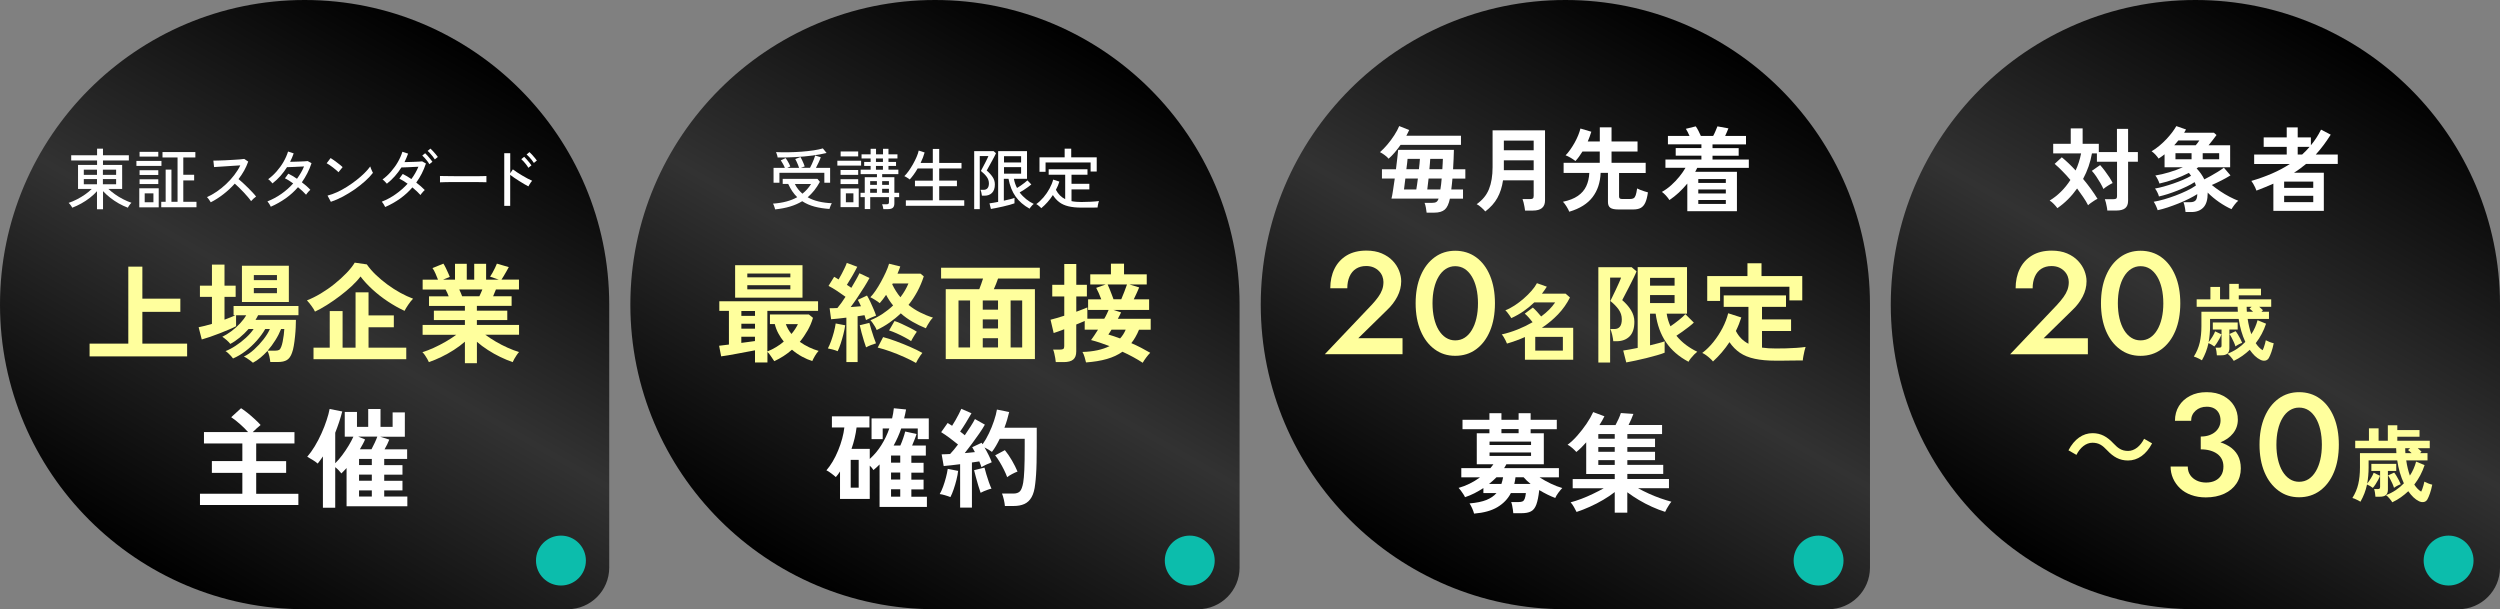 <?xml version="1.0" encoding="UTF-8"?>
<svg id="_レイヤー_2" data-name="レイヤー_2" xmlns="http://www.w3.org/2000/svg" xmlns:xlink="http://www.w3.org/1999/xlink" viewBox="0 0 601.09 146.48">
  <rect x="0" y="0" width="601.09" height="146.48" fill="#808080" stroke="none"/>
  <defs>
    <style>
      .cls-1 {
        fill: url(#_名称未設定グラデーション_27);
      }

      .cls-2 {
        fill: #fff;
      }

      .cls-3 {
        fill: #ffff9d;
      }

      .cls-4 {
        fill: url(#_名称未設定グラデーション_27-3);
      }

      .cls-5 {
        fill: #0cbdac;
      }

      .cls-6 {
        fill: url(#_名称未設定グラデーション_27-2);
      }

      .cls-7 {
        fill: url(#_名称未設定グラデーション_27-4);
      }
    </style>
    <linearGradient id="_名称未設定グラデーション_27" data-name="名称未設定グラデーション 27" x1="46.63" y1="142.46" x2="119.88" y2="15.59" gradientUnits="userSpaceOnUse">
      <stop offset="0" stop-color="#000"/>
      <stop offset=".49" stop-color="#323232"/>
      <stop offset="1" stop-color="#000"/>
    </linearGradient>
    <linearGradient id="_名称未設定グラデーション_27-2" data-name="名称未設定グラデーション 27" x1="198.2" y1="142.46" x2="271.45" y2="15.59" xlink:href="#_名称未設定グラデーション_27"/>
    <linearGradient id="_名称未設定グラデーション_27-3" data-name="名称未設定グラデーション 27" x1="349.77" y1="142.46" x2="423.02" y2="15.59" xlink:href="#_名称未設定グラデーション_27"/>
    <linearGradient id="_名称未設定グラデーション_27-4" data-name="名称未設定グラデーション 27" x1="501.25" y1="142.46" x2="574.5" y2="15.59" xlink:href="#_名称未設定グラデーション_27"/>
  </defs>
  <g id="_デザイン" data-name="デザイン">
    <g>
      <path class="cls-1" d="M73.24,0h0C113.66,0,146.48,32.82,146.48,73.24v63.24c0,5.52-4.48,10-10,10h-63.24C32.82,146.48,0,113.66,0,73.24H0C0,32.82,32.82,0,73.24,0Z"/>
      <path class="cls-6" d="M224.81,0h0C265.23,0,298.04,32.82,298.04,73.24v63.24c0,5.52-4.48,10-10,10h-63.24c-40.42,0-73.24-32.82-73.24-73.24h0C151.57,32.82,184.39,0,224.81,0Z"/>
      <path class="cls-4" d="M376.37,0h0C416.8,0,449.61,32.82,449.61,73.24v63.24c0,5.52-4.48,10-10,10h-63.24c-40.42,0-73.24-32.82-73.24-73.24h0C303.14,32.82,335.95,0,376.37,0Z"/>
      <g>
        <path class="cls-2" d="M23.32,50.31v-4.34c-.49.55-1.06,1.09-1.71,1.59-.65.51-1.34.96-2.06,1.36-.72.4-1.45.74-2.18,1.02-.04-.1-.12-.22-.22-.38-.11-.16-.22-.31-.34-.46-.12-.15-.23-.26-.31-.32.67-.22,1.34-.51,2.02-.86s1.31-.73,1.93-1.16c.61-.43,1.15-.87,1.61-1.33h-3.3v-5.78h4.58v-1.07h-6.22v-1.25h6.22v-1.58h1.42v1.58h6.22v1.25h-6.22v1.07h4.61v5.78h-3.31c.47.44,1,.87,1.61,1.3.6.43,1.24.81,1.92,1.16.68.35,1.35.64,2.02.87-.08.06-.19.17-.31.32-.12.15-.24.31-.34.47-.11.17-.18.3-.22.39-.74-.28-1.46-.62-2.18-1.02-.72-.41-1.4-.86-2.05-1.37-.65-.51-1.22-1.04-1.74-1.59v4.35h-1.42ZM20.15,42.04h3.17v-1.25h-3.17v1.25ZM20.15,44.31h3.17v-1.25h-3.17v1.25ZM24.74,42.04h3.18v-1.25h-3.18v1.25ZM24.74,44.31h3.18v-1.25h-3.18v1.25Z"/>
        <path class="cls-2" d="M32.8,39.89v-1.2h6.02v1.2h-6.02ZM33.49,49.85v-4.58h4.67v4.58h-4.67ZM33.56,37.65v-1.14h4.5v1.14h-4.5ZM33.56,42.07v-1.14h4.5v1.14h-4.5ZM33.56,44.25v-1.14h4.5v1.14h-4.5ZM34.79,48.63h2.1v-2.14h-2.1v2.14ZM38.77,49.83v-1.31h1.06v-7.74h1.39v7.74h1.47v-10.66h-3.62v-1.3h7.9v1.3h-2.9v4.16h2.61v1.36h-2.61v5.14h3.17v1.31h-8.48Z"/>
        <path class="cls-2" d="M50.68,48.65c-.1-.16-.24-.38-.42-.65-.18-.27-.35-.47-.5-.6.79-.35,1.58-.8,2.37-1.34.79-.54,1.54-1.15,2.26-1.83.72-.68,1.37-1.4,1.95-2.16.58-.76,1.07-1.53,1.44-2.31-.47.03-1.01.07-1.61.1-.6.04-1.2.08-1.81.12-.61.04-1.17.08-1.68.11s-.92.06-1.21.08l-.17-1.55c.25,0,.62,0,1.12-.02.5-.01,1.06-.03,1.68-.06.62-.03,1.24-.06,1.86-.1.62-.04,1.18-.07,1.67-.11.5-.04.86-.08,1.1-.12l.95.64c-.26.74-.58,1.46-.97,2.16-.39.7-.85,1.39-1.36,2.05.35.29.72.61,1.12.98.4.36.79.74,1.18,1.13.39.39.75.76,1.09,1.12.34.36.61.68.83.97-.17.12-.38.29-.62.5-.24.22-.43.42-.58.6-.21-.3-.46-.63-.78-1-.31-.37-.65-.75-1.02-1.14-.37-.39-.74-.77-1.11-1.13-.37-.36-.71-.68-1.01-.94-.85.95-1.78,1.81-2.78,2.58-1,.77-2,1.41-3,1.91Z"/>
        <path class="cls-2" d="M65.1,49.7c-.08-.2-.21-.44-.38-.71-.17-.27-.31-.46-.42-.57,1.19-.47,2.31-1.07,3.36-1.81,1.05-.74,2-1.57,2.83-2.51-.34-.25-.68-.47-1.01-.69-.34-.21-.66-.39-.97-.53l.81-1.12c.33.15.67.33,1.02.54s.71.43,1.07.68c.34-.47.65-.95.94-1.44.29-.49.54-1,.75-1.52-.33.01-.69.03-1.09.05-.4.02-.8.04-1.19.06-.39.02-.75.03-1.08.04-.32.01-.57.02-.73.02-.46.74-.99,1.43-1.57,2.1-.59.66-1.23,1.26-1.93,1.81-.07-.1-.17-.21-.3-.35-.13-.14-.26-.27-.39-.4-.13-.13-.25-.22-.34-.27.73-.53,1.41-1.16,2.04-1.88s1.19-1.49,1.66-2.31c.47-.82.83-1.64,1.08-2.46l1.35.45c-.24.69-.52,1.37-.86,2.03.34-.01.71-.02,1.12-.03.41-.01.82-.02,1.22-.04.4-.02.77-.03,1.11-.05.33-.02.6-.03.79-.06l.91.51c-.28.85-.61,1.66-1.01,2.42-.39.76-.83,1.49-1.31,2.17.41.31.79.62,1.14.93s.65.6.9.88c-.09.06-.21.17-.35.33-.14.15-.27.31-.4.46-.13.15-.22.29-.28.39-.26-.28-.55-.57-.88-.89-.33-.31-.68-.62-1.06-.92-.87,1-1.86,1.9-2.96,2.68-1.11.78-2.3,1.46-3.59,2.02Z"/>
        <path class="cls-2" d="M81.38,41.41c-.11-.13-.29-.3-.53-.5-.24-.21-.5-.42-.79-.64-.29-.22-.57-.42-.84-.61-.27-.19-.5-.32-.68-.41l.95-1.25c.18.11.41.26.68.45s.55.39.84.61c.29.21.55.42.8.62.25.2.43.37.57.5l-1,1.23ZM79.55,48.52l-.8-1.49c.73-.18,1.49-.46,2.29-.82.8-.37,1.59-.8,2.37-1.29s1.53-1.02,2.25-1.58c.72-.56,1.37-1.12,1.94-1.69.58-.57,1.05-1.11,1.42-1.63.03.12.09.28.17.49s.17.41.26.61c.09.2.16.34.22.44-.49.64-1.12,1.3-1.87,1.98-.76.68-1.59,1.34-2.5,1.98-.91.63-1.86,1.21-2.84,1.74-.98.52-1.95.94-2.9,1.26Z"/>
        <path class="cls-2" d="M92.61,49.77c-.09-.2-.22-.44-.39-.71s-.31-.46-.42-.57c1.19-.47,2.31-1.07,3.36-1.82,1.05-.74,2-1.58,2.84-2.5-.35-.25-.69-.47-1.03-.69-.34-.21-.66-.39-.95-.53l.8-1.12c.33.15.67.33,1.02.54.35.21.71.43,1.07.68.7-.94,1.26-1.93,1.69-2.96-.33.01-.69.03-1.09.05-.4.02-.8.04-1.19.06-.39.02-.75.03-1.07.04-.32.01-.56.02-.74.02-.46.74-.98,1.43-1.57,2.1-.58.66-1.22,1.26-1.92,1.81-.08-.1-.19-.21-.32-.35-.13-.14-.26-.27-.39-.4-.13-.13-.25-.22-.34-.27.73-.53,1.41-1.16,2.04-1.89.63-.73,1.19-1.5,1.66-2.32.47-.82.83-1.64,1.08-2.45l1.37.45c-.12.34-.26.68-.4,1.02-.14.34-.3.67-.46,1.02.34-.01.71-.02,1.12-.03.41-.01.82-.02,1.22-.04.4-.02.77-.03,1.11-.05.33-.02.6-.03.79-.06l.91.51c-.56,1.7-1.34,3.23-2.33,4.59.41.31.79.62,1.14.93.35.31.66.6.91.86-.09.07-.21.19-.35.34-.14.15-.28.3-.4.46-.12.16-.22.29-.29.4-.25-.28-.54-.57-.87-.89-.33-.31-.69-.63-1.07-.94-.87,1.01-1.86,1.91-2.96,2.7-1.1.78-2.3,1.46-3.59,2.02ZM103.23,39.48c-.12-.22-.28-.47-.48-.73-.2-.26-.41-.51-.62-.75s-.42-.44-.6-.6l.69-.56c.16.14.36.34.58.6.23.26.45.53.67.79.22.27.39.49.5.67l-.74.58ZM104.55,38.33c-.13-.22-.3-.46-.51-.72-.21-.26-.42-.5-.63-.74s-.41-.43-.6-.58l.68-.56c.16.14.36.33.59.58.23.25.46.51.68.77.23.26.39.48.51.66l-.72.59Z"/>
        <path class="cls-2" d="M105.79,43.83v-1.07c0-.2,0-.35-.01-.45.23.01.57.02,1.03.02s.99.01,1.6.02c.61,0,1.26.01,1.94.02.68,0,1.37,0,2.05,0s1.33,0,1.93,0,1.14-.01,1.6-.02c.46-.01.8-.02,1.02-.03v.35c0,.19,0,.41,0,.65,0,.24,0,.41,0,.5-.29-.01-.71-.02-1.27-.03-.56-.01-1.2-.02-1.92-.02-.72,0-1.47,0-2.25,0s-1.54,0-2.28,0c-.74,0-1.42.01-2.02.02-.6.01-1.08.03-1.42.05Z"/>
        <path class="cls-2" d="M121.24,49.48v-12.64h1.44v4.82l.63-.94c.25.19.57.42.96.68.39.26.82.53,1.27.79.45.27.89.51,1.31.74.42.22.79.4,1.1.53-.08.07-.18.2-.31.38s-.24.35-.35.54-.19.33-.24.43c-.28-.14-.61-.32-.99-.54-.38-.22-.79-.47-1.21-.74-.42-.27-.83-.53-1.21-.79-.38-.26-.7-.49-.97-.7v7.46h-1.44ZM127.03,40.34c-.12-.22-.28-.47-.48-.73-.2-.26-.41-.51-.62-.75-.21-.24-.41-.44-.6-.6l.71-.56c.15.14.34.34.57.6.23.26.45.53.67.79.22.27.39.49.5.67l-.74.58ZM128.37,39.19c-.13-.22-.3-.46-.51-.72-.21-.26-.42-.5-.64-.74-.22-.23-.42-.43-.61-.58l.69-.58c.16.14.36.34.59.59.23.26.46.51.68.78.23.26.39.48.51.66l-.72.58Z"/>
      </g>
      <g>
        <path class="cls-3" d="M21.54,85.69v-3.07h9.31v-18.51h3.38v7.7h9.13v3.17h-9.13v7.64h10.76v3.07h-23.45Z"/>
        <path class="cls-3" d="M60.82,87.22c-.12-.12-.32-.29-.6-.49s-.56-.41-.86-.6c-.29-.19-.54-.32-.73-.39.83-.4,1.66-.97,2.48-1.72.82-.75,1.57-1.56,2.25-2.43.68-.88,1.19-1.7,1.53-2.48h-1.12c-.54.94-1.22,1.87-2.04,2.8-.82.93-1.72,1.76-2.7,2.51-.98.75-1.98,1.33-3,1.77-.1-.16-.27-.36-.49-.6-.23-.24-.46-.48-.7-.7-.24-.23-.45-.38-.62-.47.76-.29,1.58-.72,2.44-1.29.87-.56,1.69-1.2,2.46-1.91.77-.71,1.39-1.41,1.86-2.11h-1.22c-.66.75-1.37,1.43-2.12,2.05s-1.51,1.14-2.27,1.53c-.17-.24-.46-.55-.87-.91-.41-.36-.76-.63-1.05-.81.73-.35,1.46-.8,2.2-1.35.74-.55,1.42-1.17,2.04-1.83.62-.67,1.13-1.33,1.51-1.99h-2.44v2.63c-.42.23-.98.49-1.68.79-.7.3-1.45.61-2.25.92-.8.31-1.58.6-2.34.86s-1.42.47-1.98.62l-.75-2.94c.45-.09.95-.2,1.5-.34.55-.14,1.11-.29,1.7-.47v-6.5h-2.89v-2.68h2.89v-5.07h3.02v5.07h2.68v2.68h-2.68v5.49c.5-.19.98-.37,1.43-.55.45-.17.84-.35,1.17-.52h-.42v-2.21h15.6v2.21h-9.7c-.09.17-.18.36-.29.55-.1.19-.22.38-.34.57h9.72c0,.5-.02,1.11-.05,1.82-.03.71-.09,1.45-.17,2.22-.08.77-.17,1.5-.29,2.18-.11.68-.26,1.25-.43,1.7-.29.83-.7,1.41-1.22,1.73-.52.32-1.25.48-2.18.48h-1.82c-.04-.42-.11-.88-.23-1.4-.12-.52-.27-.94-.44-1.27-.54.59-1.1,1.13-1.69,1.62-.59.49-1.19.9-1.79,1.21ZM58.17,72.61v-8.71h11.28v8.71h-11.28ZM61.03,67.36h5.56v-1.22h-5.56v1.22ZM61.03,70.5h5.56v-1.25h-5.56v1.25ZM64.36,84.31h1.82c.4,0,.7-.06.91-.17.21-.11.38-.36.52-.74.12-.29.24-.71.35-1.23.11-.53.2-1.07.27-1.64.07-.56.11-1.04.13-1.42h-.78c-.35.88-.8,1.78-1.37,2.68-.56.9-1.18,1.74-1.86,2.52Z"/>
        <path class="cls-3" d="M75.72,74.9c-.17-.38-.45-.83-.83-1.35-.38-.52-.75-.96-1.09-1.33,1.07-.42,2.19-.97,3.34-1.66,1.15-.69,2.26-1.46,3.31-2.31,1.06-.85,2.01-1.72,2.86-2.6.85-.88,1.51-1.72,1.98-2.5l2.91.42c.59.85,1.31,1.69,2.17,2.51.86.82,1.79,1.6,2.79,2.34,1.01.74,2.04,1.4,3.09,1.98,1.06.58,2.08,1.05,3.07,1.42-.38.38-.77.87-1.17,1.46-.4.59-.69,1.07-.88,1.46-1.35-.62-2.69-1.38-4.02-2.26-1.33-.88-2.55-1.84-3.68-2.87-1.13-1.03-2.09-2.08-2.89-3.13-.52.71-1.22,1.47-2.09,2.29-.88.81-1.83,1.62-2.87,2.4-1.04.79-2.08,1.51-3.13,2.17-1.05.66-2.01,1.19-2.87,1.59ZM75.38,86.36v-2.76h3.9v-8.81h3.09v8.81h3.12v-13.31h3.12v5.54h6.08v2.86h-6.08v4.91h9.07v2.76h-22.31Z"/>
        <path class="cls-3" d="M111.78,87.32v-5.17c-.78.69-1.66,1.35-2.64,1.98s-1.98,1.19-3.02,1.69c-1.03.5-2.03.92-3,1.25-.09-.21-.22-.46-.39-.77-.17-.3-.36-.61-.57-.91-.21-.3-.41-.54-.6-.71.85-.26,1.76-.61,2.73-1.05.97-.44,1.93-.94,2.87-1.48.94-.55,1.79-1.1,2.54-1.65h-8.09v-2.37h10.17v-1.17h-7.46v-2.26h7.46v-1.14h-8.63v-2.31h4.73c-.12-.29-.24-.58-.36-.87-.12-.29-.25-.54-.39-.77h-5.51v-2.37h3.69c-.17-.45-.38-.94-.61-1.48-.23-.54-.47-.97-.72-1.3l2.63-1.07c.17.26.36.59.56,1,.2.41.39.81.56,1.2.17.39.31.72.42.98l-1.64.68h2.89v-3.82h2.83v3.82h1.79v-3.82h2.86v3.82h3.07l-2.11-.73c.17-.24.37-.56.58-.95.22-.39.42-.79.62-1.2.2-.41.34-.73.43-.98l2.86.83c-.16.29-.35.64-.57,1.04-.23.4-.45.78-.66,1.13-.22.36-.39.64-.53.84h4.21v2.37h-5.54c-.23.59-.45,1.14-.68,1.64h4.45v2.31h-8.35v1.14h7.31v2.26h-7.31v1.17h10.14v2.37h-8.11c.75.55,1.59,1.1,2.52,1.65.94.55,1.89,1.04,2.86,1.47.97.43,1.88.78,2.73,1.04-.17.17-.36.41-.57.72-.21.3-.4.61-.57.92-.17.31-.3.57-.39.78-.95-.33-1.94-.74-2.96-1.23-1.02-.49-2.02-1.05-2.99-1.68-.97-.62-1.86-1.28-2.65-1.98v5.15h-2.89ZM111.13,71.23h4.13c.12-.24.24-.51.36-.79s.24-.57.36-.84h-5.56c.14.28.27.56.39.86.12.29.22.55.31.78Z"/>
        <path class="cls-2" d="M48.08,121.41v-2.7h10.19v-5.02h-7.33v-2.83h7.33v-4.24h-9.23v-2.73h10.61c-.54-.61-1.18-1.25-1.94-1.92s-1.46-1.23-2.12-1.66l2.37-2.16c.49.31,1.01.69,1.57,1.14.56.45,1.12.93,1.66,1.43.55.5,1.04.99,1.47,1.46-.24.19-.55.45-.91.78-.36.33-.69.64-.99.94h10.04v2.73h-9.2v4.24h7.2v2.83h-7.2v5.02h10.14v2.7h-23.66Z"/>
        <path class="cls-2" d="M77.64,122.06v-12.32c-.42.62-.83,1.2-1.25,1.72-.33-.29-.73-.58-1.21-.87-.48-.29-.91-.54-1.31-.77.62-.71,1.23-1.56,1.82-2.54.59-.98,1.13-2.01,1.61-3.09.49-1.08.9-2.14,1.23-3.16.34-1.02.58-1.92.72-2.7l3.04.6c-.23.87-.48,1.73-.77,2.59s-.59,1.7-.92,2.53v7.33c.57-.55,1.13-1.2,1.68-1.94.55-.74,1.06-1.49,1.53-2.27s.86-1.51,1.16-2.18h-2.08v-5.95h2.94v3.59h2.7v-4.29h2.96v4.29h2.91v-3.48h2.94v5.85h-5.95l2.21.7c-.12.33-.29.7-.49,1.12s-.42.82-.65,1.22h5.43v2.31h-5.51v1.48h4.39v2.29h-4.39v1.48h4.39v2.31h-4.39v1.48h5.56v2.34h-14.61v-9.2c-.23.24-.44.47-.65.69-.21.22-.41.42-.6.61-.14-.19-.35-.43-.62-.73-.28-.29-.56-.55-.86-.78v9.75h-2.96ZM86.54,108.02h2.78c.26-.48.52-1,.78-1.56.26-.55.47-1.05.62-1.48h-4.58l1.64.68c-.16.36-.34.75-.56,1.14-.22.4-.45.81-.69,1.22ZM86.33,111.82h3.07v-1.48h-3.07v1.48ZM86.33,115.59h3.07v-1.48h-3.07v1.48ZM86.33,119.39h3.07v-1.48h-3.07v1.48Z"/>
      </g>
      <g>
        <path class="cls-2" d="M186.37,50.34c-.02-.1-.06-.23-.12-.42s-.12-.37-.19-.55c-.07-.19-.14-.32-.2-.41,2.34-.16,4.28-.68,5.82-1.55-.86-.83-1.58-1.89-2.16-3.18h-1.33v-1.23h8.35l.59.72c-.42.77-.87,1.46-1.36,2.07-.49.61-1.02,1.16-1.58,1.64.79.45,1.67.79,2.66,1.02.98.23,2.03.37,3.15.41-.06.1-.14.23-.22.42-.08.18-.15.36-.21.54-.06.18-.1.32-.14.42-1.29-.09-2.48-.27-3.58-.56-1.09-.29-2.08-.72-2.97-1.3-.87.53-1.85.96-2.92,1.28-1.07.32-2.27.55-3.61.69ZM185.99,43.94v-3.58h2.72c-.12-.3-.27-.62-.46-.96s-.36-.62-.52-.85l1.17-.54c.12.15.25.34.39.58.14.24.28.49.42.74.13.26.24.49.31.69l-.74.34h2.85c-.06-.21-.15-.45-.26-.72-.11-.27-.22-.53-.34-.78-.12-.25-.22-.46-.32-.62l1.26-.48c.11.17.22.39.35.67.13.28.25.56.38.84.12.28.22.53.28.74l-.93.34h2.21c.14-.27.29-.58.46-.94.17-.36.32-.73.46-1.09.14-.36.25-.67.32-.93l1.34.42c-.11.33-.27.74-.5,1.22-.22.48-.44.92-.66,1.33h3.41v3.58h-1.39v-2.4h-10.8v2.4h-1.42ZM186.98,37.86c-.01-.11-.04-.24-.09-.41-.05-.17-.1-.33-.16-.5s-.11-.3-.15-.38c.93.04,1.92.06,2.98.04,1.06-.02,2.11-.06,3.16-.14,1.04-.08,2.01-.19,2.9-.32.89-.13,1.63-.29,2.22-.47l.9,1.1c-.99.25-2.13.45-3.41.62-1.28.17-2.63.29-4.06.37-1.42.08-2.86.11-4.3.1ZM192.93,46.57c.41-.32.78-.67,1.13-1.06s.66-.81.95-1.27h-3.9c.22.46.49.88.8,1.27.31.39.65.74,1.02,1.06Z"/>
        <path class="cls-2" d="M201.33,39.81v-1.17h5.71v1.17h-5.71ZM202.1,42.04v-1.17h4.24v1.17h-4.24ZM202.1,44.26v-1.18h4.24v1.18h-4.24ZM202.1,49.8v-4.48h4.37v4.48h-4.37ZM202.12,37.61v-1.2h4.22v1.2h-4.22ZM203.38,48.63h1.81v-2.14h-1.81v2.14ZM212.39,50.28c-.02-.18-.06-.39-.12-.62-.06-.23-.12-.41-.18-.55h1.07c.2,0,.35-.03.44-.1.09-.07.14-.21.14-.41v-1.2h-4.51v2.86h-1.31v-2.86h-1.02v-1.04h1.02v-3.76h2.93v-.74h-3.92v-1.06h2.4v-.91h-1.55v-.96h1.55v-.83h-2.18v-.99h2.18v-1.34h1.3v1.34h1.68v-1.34h1.31v1.34h2.16v.99h-2.16v.83h1.82v.96h-1.82v.91h2.38v1.06h-3.89v.74h2.93v3.76h1.15v1.04h-1.15v1.5c0,.48-.12.83-.36,1.05-.24.22-.63.33-1.18.33h-1.1ZM209.22,44.45h1.62v-.9h-1.62v.9ZM209.22,46.36h1.62v-.96h-1.62v.96ZM210.61,38.93h1.68v-.83h-1.68v.83ZM210.61,40.81h1.68v-.91h-1.68v.91ZM212.1,44.45h1.63v-.9h-1.63v.9ZM212.1,46.36h1.63v-.96h-1.63v.96Z"/>
        <path class="cls-2" d="M217.8,49.49v-1.33h6.48v-3.38h-4.29v-1.34h4.29v-2.93h-3.65c-.3.52-.61,1.01-.94,1.46s-.64.85-.95,1.18c-.07-.06-.2-.15-.37-.26-.17-.11-.34-.22-.52-.33-.18-.11-.32-.18-.42-.21.32-.3.66-.7,1.02-1.2s.71-1.05,1.05-1.65c.34-.6.63-1.18.88-1.76.25-.58.42-1.09.51-1.54l1.42.46c-.11.39-.24.8-.4,1.22-.16.42-.35.85-.56,1.29h2.93v-3.36h1.54v3.36h5.36v1.33h-5.36v2.93h4.26v1.34h-4.26v3.38h6.02v1.33h-14.03Z"/>
        <path class="cls-2" d="M234.23,50.31v-13.98h4.66l.58.51c-.04.12-.14.32-.29.61-.15.29-.32.62-.52.98-.2.37-.4.73-.6,1.09-.2.36-.38.67-.52.94-.14.27-.24.46-.3.55.59.49,1.06,1.01,1.42,1.55.36.54.54,1.14.54,1.79,0,.9-.23,1.57-.68,2.02-.45.45-1.04.68-1.77.68h-.66c-.02-.2-.06-.45-.13-.73s-.13-.51-.21-.68h.77c.38,0,.69-.13.91-.38.22-.25.34-.64.34-1.16,0-.58-.18-1.11-.54-1.6-.36-.49-.83-.95-1.39-1.39.03-.06.11-.22.24-.46s.27-.52.44-.83c.17-.31.33-.63.5-.96.17-.33.31-.61.42-.86s.19-.41.21-.48h-2.08v12.77h-1.34ZM238.25,50.25l-.34-1.36c.26-.03.57-.08.94-.14s.75-.13,1.14-.21v-12.21h6.94v6.66h-3.15c.14.79.39,1.53.75,2.21.29-.17.59-.37.9-.58.31-.22.62-.44.9-.66.29-.22.52-.42.7-.59l.94.98c-.21.18-.48.39-.81.63s-.66.47-1.02.7c-.35.22-.68.42-.98.59.47.62,1,1.16,1.58,1.62s1.19.85,1.81,1.14c-.09.05-.2.15-.34.3-.14.15-.27.3-.4.46-.13.16-.22.29-.27.38-1.4-.78-2.51-1.74-3.33-2.88-.82-1.14-1.4-2.58-1.73-4.3h-1.12v5.26c.54-.12,1.05-.23,1.51-.35.46-.12.81-.22,1.05-.32v1.31c-.29.11-.68.23-1.18.37-.5.14-1.03.27-1.6.4-.57.13-1.12.25-1.64.35-.52.11-.96.19-1.3.24ZM241.4,39.06h4.11v-1.5h-4.11v1.5ZM241.4,41.75h4.11v-1.57h-4.11v1.57Z"/>
        <path class="cls-2" d="M250.36,50.05c-.07-.1-.19-.21-.34-.34-.15-.13-.3-.26-.46-.38-.15-.12-.29-.21-.41-.25.61-.44,1.19-.98,1.74-1.62.55-.65,1.03-1.34,1.44-2.09.41-.75.71-1.48.89-2.19l1.49.48c-.1.33-.21.66-.35.99-.14.33-.3.66-.48.99.28.52.6.97.97,1.34s.79.67,1.26.9v-5.86h-3.97v-1.33h9.33v1.33h-3.84v2.18h4.29v1.34h-4.29v2.82c.35.07.73.13,1.13.16.4.03.82.05,1.26.05.68,0,1.41-.02,2.18-.06.77-.04,1.45-.09,2.03-.17-.03.07-.08.22-.13.42-.05.21-.1.42-.14.64-.04.22-.06.39-.07.5-.54.01-1.17.02-1.87.02s-1.37,0-2,0c-1.24,0-2.29-.11-3.15-.32s-1.59-.54-2.18-.99-1.11-1.02-1.54-1.71c-.8,1.23-1.72,2.27-2.77,3.14ZM249.93,41.32v-3.49h6.05v-2.08h1.58v2.08h6.13v3.42h-1.47v-2.18h-10.83v2.24h-1.46Z"/>
      </g>
      <g>
        <path class="cls-3" d="M181.53,87.17v-2.94c-.54.1-1.18.23-1.92.36-.75.14-1.51.28-2.29.43-.78.15-1.52.28-2.21.4-.69.12-1.27.21-1.72.26l-.49-2.55c.29-.03.65-.08,1.05-.13s.84-.1,1.31-.16v-8.09h-2.31v-2.31h23.74v2.31h-12.19v9.75c.73-.29,1.43-.64,2.09-1.04.67-.4,1.29-.84,1.86-1.33-.49-.61-.92-1.26-1.3-1.96-.38-.7-.67-1.45-.86-2.25h-1.17v-2.31h9.36l.99.81c-.31,1.06-.74,2.07-1.29,3.03s-1.17,1.88-1.88,2.74c.71.5,1.46.94,2.24,1.31.78.37,1.54.66,2.29.87-.28.28-.57.67-.87,1.18-.3.51-.52.93-.66,1.26-.78-.24-1.59-.59-2.44-1.05-.85-.46-1.66-1.02-2.44-1.68-1.28,1.13-2.7,2.04-4.26,2.76-.24-.35-.51-.75-.81-1.2-.29-.45-.57-.8-.83-1.04v2.55h-2.96ZM176.75,71.57v-7.8h16.2v7.8h-16.2ZM178.25,75.94h3.28v-1.17h-3.28v1.17ZM178.25,79.03h3.28v-1.2h-3.28v1.2ZM178.25,82.44c.61-.09,1.19-.16,1.75-.23.56-.07,1.07-.14,1.52-.21v-1.04h-3.28v1.48ZM179.68,66.68h10.35v-.91h-10.35v.91ZM179.68,69.57h10.35v-.99h-10.35v.99ZM190.29,80.3c.33-.38.62-.77.88-1.17.26-.4.49-.8.68-1.2h-2.91c.31.85.76,1.64,1.35,2.37Z"/>
        <path class="cls-3" d="M201.39,84.44c-.31-.14-.7-.27-1.17-.4-.47-.13-.86-.22-1.17-.27.26-.47.52-1.05.77-1.75.25-.7.48-1.43.68-2.18s.34-1.44.43-2.07l2.29.44c-.09.62-.23,1.33-.43,2.12-.2.79-.42,1.55-.66,2.29-.24.74-.49,1.35-.73,1.83ZM203.5,87.06v-10.69c-.69.09-1.36.17-1.99.23-.63.07-1.19.12-1.68.16l-.36-2.65c.26,0,.55,0,.87-.01.32,0,.65-.02,1-.04.29-.35.61-.75.95-1.22.34-.47.67-.96,1-1.48-.59-.43-1.26-.9-2-1.39-.75-.49-1.44-.91-2.08-1.23l1.35-2.18c.16.09.33.18.51.29s.37.22.56.34c.24-.4.49-.84.75-1.34.26-.49.5-.98.73-1.46.23-.48.39-.87.49-1.18l2.52.94c-.35.69-.75,1.43-1.21,2.22-.46.79-.89,1.5-1.29,2.12.19.12.38.24.56.36.18.12.35.24.51.36.42-.69.8-1.35,1.14-1.96.35-.61.61-1.13.81-1.55l2.42,1.14c-.33.62-.75,1.34-1.26,2.16-.51.81-1.05,1.64-1.61,2.48-.56.84-1.11,1.62-1.65,2.35.43-.03.86-.07,1.27-.1.42-.03.81-.07,1.2-.1-.12-.29-.25-.57-.38-.83s-.26-.49-.38-.7l2.21-1.04c.26.43.53.94.81,1.53.28.59.54,1.18.79,1.77.25.59.45,1.1.58,1.53-.33.12-.73.29-1.21.49s-.88.4-1.21.57c-.09-.35-.21-.74-.36-1.17-.24.03-.51.07-.79.12-.29.04-.58.09-.87.14v11.02h-2.7ZM208.23,83.5c-.14-.38-.31-.89-.51-1.53-.2-.64-.39-1.3-.57-1.99-.18-.68-.33-1.28-.43-1.78l2.31-.57c.1.4.25.91.44,1.55.19.63.39,1.26.6,1.87.21.62.39,1.11.55,1.5-.33.09-.73.23-1.21.42-.48.19-.87.37-1.18.55ZM210.78,79.34c-.09-.24-.22-.52-.4-.82-.18-.3-.37-.6-.57-.88-.2-.29-.38-.5-.53-.64,1.06-.43,2.04-.95,2.95-1.56.91-.61,1.75-1.27,2.51-2-.62-.74-1.19-1.59-1.69-2.55-.49.73-1,1.4-1.53,2-.29-.24-.67-.51-1.13-.79-.46-.29-.84-.5-1.13-.64.4-.4.82-.92,1.26-1.57.44-.65.88-1.36,1.3-2.13.42-.77.81-1.54,1.16-2.3.35-.76.61-1.45.78-2.05l2.7.65c-.1.28-.21.56-.31.86-.1.29-.23.59-.36.88h5.54l.78.65c-.42,1.28-.93,2.5-1.55,3.64s-1.32,2.22-2.12,3.22c.85.69,1.77,1.29,2.76,1.79.99.5,2.03.93,3.12,1.27-.21.19-.43.45-.66.77-.23.32-.44.65-.62.98-.18.33-.33.6-.43.81-1.11-.45-2.17-.97-3.2-1.56-1.02-.59-1.97-1.26-2.83-2.03-.83.8-1.73,1.53-2.69,2.21s-1.99,1.27-3.08,1.79ZM220.24,87.27c-.81-.47-1.76-.94-2.85-1.43-1.08-.49-2.18-.93-3.29-1.33-1.11-.4-2.13-.71-3.07-.94l1.3-2.52c.94.24,1.97.57,3.09.99,1.13.42,2.25.87,3.37,1.35,1.12.49,2.11.97,2.98,1.46-.14.16-.31.39-.52.69-.21.3-.4.61-.58.92-.18.31-.33.58-.43.81ZM219.07,82.02c-.4-.28-.91-.58-1.55-.92-.63-.34-1.29-.66-1.96-.96-.68-.3-1.27-.53-1.79-.69l1.3-2.26c.49.14,1.07.36,1.74.68s1.35.64,2.01.97c.67.34,1.21.65,1.62.92-.12.17-.28.4-.47.69s-.37.58-.53.87c-.17.29-.29.53-.38.7ZM216.5,71.46c.82-1.07,1.46-2.18,1.92-3.3h-3.77l-.13.21c.28.57.58,1.12.91,1.64.33.52.68,1.01,1.07,1.46Z"/>
        <path class="cls-3" d="M227.39,86.34v-16.8h8.06c.14-.38.29-.8.47-1.26.17-.46.32-.9.44-1.31h-10.09v-2.6h23.74v2.6h-10.04c-.12.38-.28.81-.47,1.27s-.37.9-.55,1.3h9.88v16.8h-21.45ZM230.46,83.55h2.78v-11.31h-2.78v11.31ZM236.29,74.45h3.67v-2.21h-3.67v2.21ZM236.29,78.98h3.67v-2.18h-3.67v2.18ZM236.29,83.55h3.67v-2.24h-3.67v2.24ZM242.99,83.55h2.78v-11.31h-2.78v11.31Z"/>
        <path class="cls-3" d="M274.74,87.22c-.71-.47-1.48-.93-2.31-1.38-.83-.45-1.68-.88-2.55-1.27-1.06.74-2.3,1.33-3.74,1.74-1.44.42-3.11.69-5.02.83-.07-.31-.18-.74-.34-1.27-.16-.54-.33-.95-.52-1.25,1.28-.03,2.47-.17,3.56-.4,1.09-.23,2.08-.57,2.96-1-.78-.29-1.54-.57-2.29-.82-.75-.25-1.46-.46-2.16-.64.23-.29.48-.66.77-1.1s.58-.91.9-1.39h-3.2v-2.11c-.26.12-.56.26-.91.4-.35.15-.72.3-1.12.46v6.47c0,.9-.24,1.56-.73,1.96-.49.41-1.25.61-2.29.61h-1.9c-.02-.26-.06-.58-.13-.97-.07-.39-.15-.77-.23-1.14s-.18-.67-.29-.9h1.72c.35,0,.59-.05.74-.16s.22-.32.22-.65v-4.08c-.57.23-1.08.42-1.53.57-.45.16-.79.27-1.01.34l-.75-3.2c.38-.09.86-.22,1.44-.39.58-.17,1.2-.36,1.86-.57v-4.63h-2.89v-2.81h2.89v-4.99h2.89v4.99h2.55v2.81h-2.55v3.67c.59-.23,1.12-.42,1.59-.6.47-.17.82-.32,1.07-.44v2.73h4.06c.24-.4.45-.78.62-1.16.17-.37.32-.7.44-.97h-4.94v-2.55h3.17c-.17-.47-.38-.97-.61-1.49-.23-.53-.44-.95-.61-1.26l2.26-.81h-3.69v-2.44h4.97v-2.57h3.15v2.57h5.46v2.44h-4.13l2.31.7c-.14.35-.33.78-.57,1.31-.24.53-.49,1.04-.73,1.55h3.69v2.55h-8.61l1.87.6c-.1.23-.22.47-.35.73s-.27.53-.43.81h7.9v2.63h-2.81c-.26.62-.54,1.21-.85,1.74-.3.54-.64,1.03-1,1.48.82.35,1.6.72,2.37,1.12.76.4,1.49.8,2.18,1.2-.29.28-.62.66-.99,1.16-.36.49-.64.91-.83,1.26ZM267.72,71.96h1.87c.23-.52.47-1.13.74-1.82.27-.69.48-1.27.64-1.74h-4.65c.12.26.27.62.46,1.07.18.45.36.91.53,1.36.17.46.31.84.42,1.13ZM269.31,81.37c.54-.57.99-1.27,1.35-2.11h-3.41c-.12.21-.25.41-.38.61-.13.2-.26.39-.38.56.42.12.86.26,1.34.42s.97.33,1.47.52Z"/>
        <path class="cls-2" d="M211.48,121.86v-10.19c-.23.23-.46.45-.71.69-.25.23-.51.46-.77.66-.09-.16-.21-.33-.36-.52-.16-.19-.33-.37-.52-.55v8.01h-7.15v-6.6c-.29.47-.63.92-1.01,1.35-.26-.24-.62-.54-1.08-.88-.46-.35-.85-.6-1.18-.75.52-.59,1.02-1.3,1.51-2.12.49-.82.92-1.71,1.31-2.65.39-.94.71-1.89.97-2.85.26-.95.43-1.85.52-2.68h-2.99v-2.68h9.02v2.68h-3.09c-.21,1.72-.62,3.43-1.22,5.15h4.39v2.42c1.08-.97,2.01-2.08,2.79-3.33s1.43-2.58,1.91-4h-1.59v2.57h-2.68v-4.99h4.94c.09-.4.17-.8.25-1.21.08-.41.13-.82.17-1.23l2.94.29c-.07.38-.14.75-.22,1.1-.08.36-.16.71-.25,1.05h5.93v4.99h-2.65v-2.57h-3.98c-.24.73-.52,1.43-.83,2.12-.31.69-.64,1.35-.99,1.99h1.61c.24-.54.47-1.13.69-1.77.22-.64.38-1.18.48-1.61l2.73.6c-.1.35-.26.78-.47,1.31-.21.53-.41,1.02-.6,1.47h3.3v2.42h-3.48v1.72h2.94v2.37h-2.94v1.69h2.94v2.34h-2.94v1.77h3.74v2.44h-11.39ZM204.54,117.25h1.92v-6.68h-1.92v6.68ZM214.24,111.25h2.21v-1.72h-2.21v1.72ZM214.24,115.3h2.21v-1.69h-2.21v1.69ZM214.24,119.41h2.21v-1.77h-2.21v1.77Z"/>
        <path class="cls-2" d="M228.51,119.52c-.33-.14-.75-.29-1.27-.44-.52-.16-.95-.25-1.3-.29.28-.47.55-1.06.81-1.77.26-.71.49-1.45.69-2.21.2-.76.34-1.46.43-2.08l2.5.49c-.07.62-.2,1.33-.4,2.13-.2.8-.42,1.56-.68,2.3-.25.74-.51,1.36-.77,1.86ZM230.85,122.06v-10.45c-.75.09-1.46.17-2.16.26-.69.09-1.29.15-1.79.18l-.49-2.81c.28,0,.59,0,.94-.03.35-.02.71-.03,1.09-.05.28-.29.58-.64.91-1.03.33-.39.66-.81.99-1.26-.57-.47-1.23-.98-1.96-1.53-.74-.55-1.43-1.03-2.09-1.43l1.56-2.21c.16.1.33.21.51.32.18.11.37.23.56.35.26-.4.53-.85.82-1.35.29-.5.55-1,.81-1.5.25-.49.45-.91.59-1.23l2.44,1.07c-.42.73-.87,1.49-1.35,2.29-.49.8-.95,1.5-1.38,2.11.21.16.41.31.6.46.19.15.36.29.52.43.52-.76,1-1.49,1.44-2.18.44-.69.78-1.26,1-1.72l2.39,1.35c-.35.62-.79,1.33-1.34,2.12-.55.79-1.12,1.59-1.73,2.41-.61.81-1.2,1.59-1.77,2.31.45-.03.88-.07,1.3-.12.42-.04.8-.08,1.14-.12-.1-.23-.21-.43-.33-.62-.11-.19-.22-.37-.32-.55l2.26-1.07c.03.07.07.13.12.18.04.05.08.11.12.18.55-.78,1.07-1.66,1.53-2.64.47-.98.87-1.97,1.21-2.98.34-1,.58-1.92.71-2.73l2.94.6c-.14.59-.3,1.2-.49,1.85-.19.64-.41,1.28-.65,1.92h7.77v4.5c0,1.51-.01,2.81-.04,3.9-.03,1.09-.06,2.05-.12,2.86-.05.81-.12,1.57-.21,2.26-.14,1.35-.43,2.41-.87,3.18-.44.77-1.02,1.32-1.74,1.64-.72.32-1.58.48-2.59.48h-2.08c-.04-.43-.12-.95-.26-1.55-.14-.6-.29-1.08-.44-1.44h2.73c.69,0,1.21-.17,1.56-.52.35-.35.62-1.06.81-2.13.12-.71.21-1.75.27-3.11.06-1.36.09-3.22.09-5.58v-1.82h-6.01c-.28.57-.57,1.13-.88,1.66-.31.54-.64,1.03-.99,1.48-.23-.17-.5-.36-.83-.55-.33-.19-.65-.36-.96-.52.35.59.68,1.21,1,1.85.32.64.57,1.21.74,1.72-.33.12-.75.3-1.25.53-.5.23-.91.45-1.22.64-.07-.19-.15-.41-.23-.65-.09-.24-.18-.49-.29-.73-.26.04-.54.07-.83.12-.29.04-.61.09-.94.14v10.84h-2.83ZM235.77,118.48c-.16-.45-.34-1.02-.55-1.7-.21-.68-.4-1.37-.58-2.05-.18-.68-.33-1.24-.43-1.68l2.5-.62c.1.43.25.97.44,1.61.19.64.4,1.28.62,1.91.23.63.43,1.15.62,1.55-.23.03-.51.11-.84.23-.34.12-.67.25-.99.38-.32.13-.58.26-.79.38ZM242.16,114.73c-.19-.54-.45-1.13-.77-1.78-.32-.65-.67-1.28-1.04-1.9-.37-.61-.73-1.14-1.08-1.57l2.34-1.25c.57.69,1.13,1.52,1.69,2.47.55.95,1,1.85,1.35,2.68-.38.14-.82.34-1.31.6s-.89.51-1.18.75Z"/>
      </g>
      <g>
        <path class="cls-2" d="M333.86,38.15c-.19-.25-.5-.53-.92-.85-.43-.32-.81-.55-1.14-.72.54-.47,1.12-1.06,1.73-1.77.61-.71,1.17-1.47,1.69-2.27.52-.8.92-1.54,1.2-2.23l2.4.95c-.09.21-.19.42-.31.65-.12.23-.24.47-.37.72h13.13v2.2h-14.52c-.44.63-.91,1.24-1.4,1.82s-.99,1.08-1.48,1.51ZM343.01,51.11c-.03-.34-.09-.74-.18-1.21-.09-.47-.19-.84-.31-1.12h1.72c.51,0,.88-.07,1.11-.22.23-.15.41-.42.54-.81h-11.33c.12-.45.24-1.11.37-1.98.13-.87.27-1.81.42-2.84h-3.08v-2.24h3.37c.12-.95.22-1.84.32-2.67.1-.83.17-1.49.21-1.99h13.4c-.01.65-.04,1.37-.07,2.17-.03.8-.07,1.63-.13,2.5h2.95v2.24h-3.1c-.04.45-.09.9-.13,1.34-.04.44-.1.87-.15,1.28h2.82v2.2h-3.15c-.26,1.26-.67,2.14-1.23,2.63-.56.49-1.4.74-2.53.74h-1.83ZM337.56,45.55h2.97c.06-.34.12-.73.19-1.19.07-.45.13-.93.19-1.43h-3.01c-.06.54-.12,1.05-.19,1.52-.07.47-.11.84-.14,1.1ZM338.15,40.68h3.01c.06-.48.11-.94.15-1.36.04-.43.07-.8.09-1.12h-2.97c-.03.28-.07.63-.11,1.07-.04.43-.1.91-.18,1.42ZM343.17,45.55h3.15c.07-.4.13-.82.18-1.27.04-.45.09-.9.13-1.35h-3.15c-.06.5-.11.98-.17,1.43-.05.45-.1.85-.14,1.19ZM343.69,40.68h3.1c.03-.47.06-.91.08-1.33.02-.42.04-.8.05-1.16h-3.04c-.01.34-.04.72-.08,1.14-.04.43-.08.87-.12,1.34Z"/>
        <path class="cls-2" d="M357.11,50.83c-.24-.28-.55-.6-.96-.96-.4-.36-.77-.62-1.11-.78,1.39-.97,2.38-2.17,2.96-3.61.58-1.44.87-3.2.87-5.3v-8.84h12.61v16.85c0,1.63-.98,2.44-2.93,2.44h-1.87c-.03-.26-.08-.57-.14-.92-.07-.35-.14-.7-.22-1.03-.08-.34-.17-.61-.25-.81h1.78c.32,0,.55-.05.69-.15.14-.1.21-.31.21-.62v-3.74h-7.37c-.23,1.61-.69,3.02-1.36,4.23s-1.64,2.29-2.9,3.25ZM361.58,36.13h7.17v-2.33h-7.17v2.33ZM361.58,40.93h7.17v-2.38h-7.17v2.38Z"/>
        <path class="cls-2" d="M377.31,50.91c-.13-.34-.34-.75-.64-1.23-.29-.48-.59-.87-.88-1.17,1.48-.31,2.68-.78,3.59-1.41.91-.63,1.58-1.41,2.01-2.33.43-.92.68-1.99.74-3.19h-6.18v-2.44h8.69v-2.71h-4.16c-.53.88-1.09,1.64-1.69,2.29-.32-.26-.7-.52-1.14-.78-.44-.26-.85-.46-1.23-.6.37-.37.74-.81,1.11-1.34.37-.53.73-1.09,1.06-1.68s.62-1.19.86-1.78c.24-.59.42-1.14.54-1.64l2.62.77c-.25.82-.54,1.61-.86,2.35h2.9v-3.41h2.82v3.41h6.25v2.42h-6.25v2.71h8.21v2.44h-6.4v5.65c0,.22.06.38.17.47.11.1.33.14.65.14h1.76c.4,0,.7-.06.91-.18.21-.12.38-.36.51-.73.12-.37.24-.91.34-1.63.19.1.44.22.76.34.31.12.64.24.98.35.34.11.62.19.86.25-.15,1.06-.36,1.88-.63,2.47-.27.59-.64,1.02-1.1,1.27-.46.25-1.05.37-1.77.37h-3.65c-.91,0-1.55-.14-1.91-.42-.37-.28-.55-.73-.55-1.36v-7.02h-1.76c-.09,2.32-.74,4.27-1.95,5.85-1.21,1.58-3.06,2.74-5.55,3.48Z"/>
        <path class="cls-2" d="M405.69,50.78v-6.64c-.63.76-1.31,1.48-2.03,2.16-.73.67-1.49,1.28-2.28,1.8-.18-.31-.45-.66-.81-1.06-.37-.4-.7-.7-.99-.9.79-.44,1.54-.98,2.25-1.62.71-.64,1.36-1.32,1.95-2.05.59-.73,1.08-1.43,1.47-2.12h-4.82v-2h8.65v-.92h-6.18v-1.83h6.18v-.9h-8.05v-2.02h5.19c-.13-.31-.27-.62-.43-.92-.15-.31-.3-.57-.45-.79l2.38-.59c.21.28.42.64.65,1.08.23.44.42.85.58,1.23h2.95c.18-.32.37-.71.57-1.18.21-.46.36-.84.46-1.13l2.64.48c-.1.25-.22.54-.36.88-.14.34-.28.65-.43.95h5.02v2.02h-8.05v.9h6.29v1.83h-6.29v.92h8.73v2h-12.41c-.07.16-.15.32-.23.47-.08.15-.17.31-.25.47h10.03v9.48h-11.92ZM408.33,43.98h6.62v-.92h-6.62v.92ZM408.33,46.51h6.62v-.95h-6.62v.95ZM408.33,49.04h6.62v-.95h-6.62v.95Z"/>
      </g>
      <g>
        <path class="cls-3" d="M329.87,73.23c.58-.63,1.08-1.24,1.5-1.82.42-.58.74-1.17.95-1.75.21-.58.31-1.2.31-1.86,0-.47-.09-.93-.26-1.38-.18-.46-.44-.87-.81-1.24-.36-.37-.8-.67-1.31-.89-.51-.22-1.11-.33-1.79-.33-.93,0-1.74.22-2.42.65-.68.43-1.2,1.06-1.56,1.87-.36.82-.54,1.76-.54,2.83h-4.09c0-1.75.33-3.31,1-4.67s1.65-2.44,2.94-3.22c1.29-.78,2.88-1.17,4.74-1.17,1.42,0,2.66.23,3.71.68,1.05.46,1.92,1.04,2.61,1.77.69.72,1.2,1.52,1.54,2.38.34.86.51,1.7.51,2.52,0,1.28-.31,2.52-.93,3.71-.62,1.19-1.43,2.25-2.43,3.19l-6.96,6.82h10.64v3.85h-18.69l11.34-11.94Z"/>
        <path class="cls-3" d="M341.58,66.27c.8-1.89,1.92-3.36,3.36-4.41,1.43-1.05,3.08-1.57,4.95-1.57s3.59.52,5.02,1.57c1.44,1.05,2.55,2.52,3.34,4.41.79,1.89,1.19,4.11,1.19,6.65s-.4,4.76-1.19,6.65c-.79,1.89-1.91,3.36-3.34,4.41-1.43,1.05-3.11,1.57-5.02,1.57s-3.52-.52-4.95-1.57c-1.44-1.05-2.56-2.52-3.36-4.41-.8-1.89-1.21-4.11-1.21-6.65s.4-4.76,1.21-6.65ZM344.81,76.52c.26,1.1.62,2.04,1.1,2.83.48.79,1.06,1.41,1.73,1.84.68.43,1.42.65,2.24.65.86,0,1.63-.22,2.29-.65.67-.43,1.24-1.04,1.71-1.84.48-.79.85-1.74,1.1-2.83.26-1.1.38-2.3.38-3.6s-.13-2.51-.38-3.6c-.26-1.1-.62-2.04-1.1-2.83-.48-.79-1.05-1.41-1.71-1.84-.67-.43-1.43-.65-2.29-.65-.82,0-1.56.22-2.24.65-.68.43-1.25,1.04-1.73,1.84-.48.79-.85,1.74-1.1,2.83-.26,1.1-.38,2.3-.38,3.6s.13,2.51.38,3.6Z"/>
        <path class="cls-3" d="M366.65,86.49v-5.46c-.71.32-1.42.61-2.14.87-.72.26-1.45.5-2.18.71-.08-.21-.19-.46-.33-.74-.14-.28-.29-.55-.45-.82-.16-.27-.32-.48-.48-.64,1.29-.29,2.57-.69,3.84-1.2,1.27-.51,2.46-1.09,3.58-1.74-.25-.33-.55-.7-.9-1.09-.35-.39-.67-.72-.98-.97l1.94-1.46c.29.25.63.58,1,.99.37.41.71.79,1,1.15,1.45-1.07,2.57-2.19,3.36-3.38h-5.02c-.79.77-1.64,1.47-2.55,2.1-.91.63-1.9,1.19-2.97,1.68-.08-.15-.2-.34-.37-.58-.17-.24-.35-.48-.54-.73-.19-.25-.37-.44-.53-.57.68-.25,1.41-.63,2.18-1.13s1.52-1.06,2.24-1.69,1.36-1.26,1.92-1.91c.56-.65.98-1.24,1.26-1.79l2.38.84c-.19.29-.38.58-.57.86-.19.28-.4.55-.61.82h5.7l1.04.92c-.75,1.49-1.7,2.84-2.86,4.05-1.16,1.21-2.45,2.28-3.88,3.23h7.52v7.68h-11.6ZM369.13,84.29h6.64v-3.3h-6.64v3.3Z"/>
        <path class="cls-3" d="M384.3,87.17v-22.93h8.01l1.17,1.01c-.14.36-.36.87-.68,1.52-.31.65-.65,1.33-1.03,2.05-.37.72-.71,1.38-1.03,1.99-.31.61-.55,1.06-.7,1.35.87.75,1.57,1.55,2.11,2.42.54.87.81,1.79.81,2.78,0,1.59-.39,2.77-1.17,3.54-.78.76-1.81,1.14-3.09,1.14h-.81c-.04-.43-.12-.94-.26-1.53-.14-.59-.29-1.06-.44-1.4h.96c1.2,0,1.79-.78,1.79-2.34,0-.87-.26-1.66-.77-2.37-.51-.71-1.17-1.39-1.99-2.03.1-.21.28-.57.53-1.08.25-.51.52-1.07.81-1.68.29-.61.55-1.17.78-1.7.23-.53.39-.91.46-1.16h-2.63v20.41h-2.83ZM391.01,87.14l-.73-2.86c.4-.05.91-.13,1.52-.25.62-.11,1.27-.24,1.96-.38v-19.42h11.86v11.18h-4.89c.16,1.06.46,2.07.91,3.04.66-.45,1.33-.94,2-1.48.68-.54,1.2-1.01,1.59-1.43l2.03,2.03c-.33.31-.74.65-1.22,1.03-.49.37-.99.75-1.51,1.12-.52.37-1,.71-1.46,1,.69.85,1.47,1.59,2.34,2.24.87.64,1.76,1.18,2.68,1.61-.21.16-.46.38-.74.66-.29.29-.55.59-.81.91-.25.32-.44.6-.56.84-2.32-1.23-4.13-2.8-5.42-4.71-1.29-1.91-2.12-4.19-2.48-6.86h-1.35v7.62c.76-.19,1.46-.37,2.08-.53.62-.16,1.1-.31,1.43-.43v2.73c-.45.19-1.07.4-1.86.62-.79.23-1.64.45-2.55.68-.91.23-1.79.43-2.65.61-.86.18-1.58.32-2.17.43ZM396.73,68.68h5.9v-1.87h-5.9v1.87ZM396.73,72.87h5.9v-1.92h-5.9v1.92Z"/>
        <path class="cls-3" d="M411.86,86.91c-.17-.23-.41-.48-.72-.75-.3-.28-.62-.53-.95-.77-.33-.23-.63-.41-.91-.53.95-.71,1.85-1.59,2.69-2.64.84-1.05,1.57-2.18,2.2-3.38.62-1.2,1.07-2.38,1.35-3.52l3.15,1.01c-.33,1.07-.76,2.16-1.3,3.25.69,1.37,1.7,2.39,3.02,3.07v-8.87h-5.95v-2.76h14.98v2.76h-5.77v3.02h6.99v2.78h-6.99v4c.5.07,1.03.12,1.59.16.55.03,1.14.05,1.77.05.76,0,1.57,0,2.43-.03.86-.02,1.7-.06,2.52-.12.82-.06,1.55-.13,2.17-.22-.07.19-.16.49-.26.91-.1.42-.19.84-.27,1.29-.08.44-.13.79-.14,1.05-.66,0-1.37,0-2.14.01-.77,0-1.53.02-2.28.03-.75,0-1.42.01-2.03.01-2.01,0-3.72-.15-5.12-.46-1.4-.3-2.59-.78-3.55-1.44-.96-.66-1.8-1.51-2.51-2.55-1.16,1.75-2.48,3.29-3.95,4.63ZM410.48,72.35v-5.98h9.67v-3.07h3.38v3.07h9.8v5.85h-3.09v-3.28h-16.67v3.41h-3.09Z"/>
        <path class="cls-2" d="M354.42,123.48c-.09-.35-.23-.75-.44-1.22s-.42-.88-.65-1.22c1.68-.14,3.03-.42,4.06-.83,1.02-.42,1.83-.97,2.42-1.66h-3.15v-1.2c-.69.45-1.41.87-2.16,1.25-.75.38-1.5.69-2.26.94-.09-.21-.22-.46-.42-.75-.19-.29-.39-.58-.6-.86-.21-.28-.38-.49-.52-.62.87-.24,1.74-.58,2.63-1.01.88-.43,1.72-.94,2.52-1.53h-4.5v-2.21h6.99c.14-.16.26-.31.38-.47.11-.16.23-.31.35-.47h-4v-7.44h3.04v-.99h-6.47v-2.26h6.47v-1.59h2.89v1.59h4.13v-1.59h2.89v1.59h6.29v2.26h-6.29v.99h3.17v7.44h-9c-.07.16-.16.31-.26.47-.1.16-.2.31-.29.47h13.18v2.21h-4.65c.85.55,1.75,1.06,2.72,1.52.96.46,1.88.81,2.74,1.05-.28.28-.59.66-.95,1.14-.36.49-.6.9-.74,1.25-.57-.21-1.19-.48-1.86-.81-.67-.33-1.33-.69-1.99-1.09-.17,1.54-.41,2.71-.71,3.51-.3.8-.73,1.34-1.29,1.62-.55.29-1.3.43-2.24.43h-2c-.02-.23-.05-.51-.1-.86-.05-.35-.11-.69-.18-1.04-.07-.35-.15-.61-.23-.78h1.79c.42,0,.73-.05.95-.16.22-.1.38-.31.51-.62.12-.31.22-.77.29-1.38h-3.61c-.71,1.39-1.78,2.51-3.21,3.37-1.43.86-3.31,1.38-5.63,1.57ZM358.03,116.36h2.96c.09-.24.16-.5.23-.78.07-.28.13-.55.18-.83h-1.59c-.28.28-.56.55-.86.82-.29.27-.61.53-.94.79ZM358.14,107h9.98v-.83h-9.98v.83ZM358.14,109.62h9.98v-.83h-9.98v.83ZM361,104.16h4.13v-.99h-4.13v.99ZM364.09,116.36h3.93c-.66-.52-1.22-1.06-1.69-1.61h-1.95c-.04.28-.07.55-.12.82-.04.27-.1.53-.17.79Z"/>
        <path class="cls-2" d="M388.24,123.3v-4.99c-.81.64-1.74,1.27-2.77,1.87-1.03.61-2.1,1.16-3.21,1.66-1.11.5-2.18.92-3.2,1.25-.14-.29-.35-.68-.62-1.17-.28-.49-.55-.87-.81-1.14.8-.21,1.66-.49,2.59-.84.93-.35,1.85-.75,2.78-1.2.93-.44,1.79-.89,2.59-1.34h-7.46v-2.21h10.11v-1.22h-6.86v-7.62c-.38.43-.77.85-1.17,1.25-.4.4-.8.75-1.2,1.07-.21-.24-.52-.55-.94-.92-.42-.37-.81-.65-1.17-.82.78-.57,1.56-1.3,2.35-2.2.79-.89,1.52-1.84,2.2-2.83.68-1,1.21-1.94,1.61-2.82l2.7,1.01c-.14.31-.31.64-.52.99-.21.35-.43.72-.68,1.12h3.87c.24-.45.49-.94.73-1.47.24-.53.42-1,.55-1.42l3.02.21c-.14.38-.32.82-.53,1.31-.22.49-.43.95-.64,1.36h8.06v2.18h-8.35v1.12h6.66v2h-6.66v1.14h6.66v2h-6.66v1.14h8.63v2.18h-8.63v1.22h10.01v2.21h-7.44c.81.45,1.69.89,2.61,1.31.93.42,1.86.8,2.81,1.13.94.33,1.82.6,2.61.81-.17.19-.36.44-.56.75s-.39.62-.56.92c-.17.3-.3.56-.39.77-1-.31-2.05-.71-3.15-1.21-1.09-.49-2.15-1.04-3.17-1.65-1.02-.61-1.95-1.22-2.78-1.85v4.91h-3.04ZM384.29,105.49h3.95v-1.12h-3.95v1.12ZM384.29,108.63h3.95v-1.14h-3.95v1.14ZM384.29,111.78h3.95v-1.14h-3.95v1.14Z"/>
      </g>
      <circle class="cls-5" cx="134.87" cy="134.78" r="6"/>
      <circle class="cls-5" cx="286.06" cy="134.78" r="6"/>
      <circle class="cls-5" cx="437.25" cy="134.78" r="6"/>
      <path class="cls-7" d="M527.85,0h0C568.28,0,601.09,32.82,601.09,73.24v63.24c0,5.52-4.48,10-10,10h-63.24c-40.42,0-73.24-32.82-73.24-73.24h0C454.62,32.82,487.43,0,527.85,0Z"/>
      <g>
        <path class="cls-2" d="M506.67,50.61c-.01-.25-.05-.55-.12-.89-.07-.34-.14-.69-.22-1.02-.08-.34-.17-.61-.25-.81h2.07c.31,0,.53-.05.66-.14.13-.1.2-.29.2-.58v-8.29h-4.84v-2h-1.19c-.37,2.13-1.08,4.17-2.13,6.14.67.81,1.31,1.62,1.9,2.44.59.82,1.12,1.61,1.57,2.35-.22.09-.48.23-.77.42-.29.19-.58.39-.85.58s-.49.38-.65.54c-.32-.63-.71-1.29-1.18-1.97-.46-.68-.95-1.37-1.46-2.06-1.38,1.94-2.96,3.51-4.75,4.73-.22-.31-.5-.64-.85-1-.34-.36-.68-.63-1-.83.94-.56,1.84-1.26,2.69-2.1.86-.84,1.62-1.79,2.3-2.85-.63-.75-1.27-1.46-1.93-2.12-.65-.67-1.27-1.25-1.86-1.75l1.72-1.58c.53.43,1.07.91,1.64,1.45.56.54,1.13,1.11,1.68,1.72.59-1.26,1.03-2.63,1.32-4.11h-6.71v-2.31h4.22v-3.7h2.86v3.7h3.89v2h4.36v-5.59h2.68v5.59h2.35v2.31h-2.35v9.39c0,.82-.24,1.42-.7,1.79-.47.37-1.18.56-2.13.56h-2.18ZM505.74,45.44c-.16-.38-.4-.84-.71-1.39-.32-.54-.66-1.09-1.02-1.63-.37-.54-.72-.99-1.06-1.34l2-1.39c.38.43.76.89,1.14,1.4.38.51.74,1.01,1.07,1.52.33.51.6.97.8,1.4-.32.15-.7.36-1.13.63-.43.27-.8.54-1.09.8Z"/>
        <path class="cls-2" d="M525.48,50.96c-.01-.21-.05-.46-.1-.77-.05-.31-.11-.61-.18-.9-.07-.29-.14-.52-.21-.68h1.65c.56,0,.97-.14,1.24-.41.27-.27.41-.78.43-1.53-.57.37-1.25.74-2.02,1.13-.78.39-1.6.76-2.48,1.11-.87.35-1.74.67-2.61.96-.87.29-1.67.51-2.42.67-.09-.31-.23-.67-.42-1.08s-.37-.73-.53-.95c.78-.13,1.62-.33,2.53-.59.91-.26,1.83-.57,2.76-.92.93-.35,1.81-.73,2.65-1.13.84-.4,1.57-.82,2.2-1.26-.04-.13-.09-.27-.13-.41-.04-.14-.1-.27-.18-.41-.53.35-1.15.7-1.86,1.04-.71.34-1.46.67-2.25.99-.79.32-1.57.59-2.34.84-.77.24-1.48.44-2.12.58-.07-.31-.21-.65-.4-1.03-.19-.38-.37-.67-.55-.88.62-.1,1.31-.26,2.07-.47.76-.21,1.55-.46,2.37-.74.81-.28,1.59-.58,2.32-.89.73-.32,1.37-.63,1.91-.96-.09-.12-.18-.24-.26-.36-.09-.12-.18-.24-.26-.34-1.06.54-2.21,1.04-3.45,1.5-1.25.45-2.46.81-3.63,1.06-.07-.26-.21-.6-.41-1-.2-.4-.39-.71-.58-.93,1.03-.16,2.13-.42,3.31-.77s2.28-.76,3.31-1.21h-4.4v-3.12c-.46.37-.93.71-1.43,1.03-.24-.34-.49-.66-.77-.96-.28-.3-.59-.57-.92-.8.65-.38,1.27-.82,1.88-1.33.61-.51,1.18-1.04,1.71-1.61.53-.56.99-1.12,1.4-1.66.4-.54.72-1.03.96-1.45l2.33.81-.46.79h7.17l.62.55c-.28.37-.58.77-.91,1.21-.33.44-.66.86-1,1.25h5.19v5.28h-7.66c-.06.04-.12.09-.19.14-.07.05-.14.1-.21.14.78.82,1.39,1.7,1.85,2.64.46-.23.96-.51,1.52-.81.56-.31,1.11-.63,1.67-.98.56-.34,1.06-.69,1.52-1.02l1.58,1.85c-.72.44-1.45.85-2.2,1.23-.75.38-1.51.74-2.29,1.08.63.51,1.31,1.02,2.05,1.51.73.49,1.47.93,2.22,1.32.75.39,1.44.71,2.09.96-.28.22-.57.53-.87.92s-.55.76-.76,1.1c-.95-.43-1.94-.99-2.95-1.68-1.01-.7-1.94-1.47-2.79-2.32,0,.01,0,.04.01.08,0,.04.01.07.01.1,0,1.55-.35,2.7-1.04,3.42-.7.73-1.65,1.09-2.87,1.09h-1.41ZM522.77,34.92h5.17c.13-.16.28-.34.43-.54.15-.2.3-.4.43-.6h-5.06c-.15.19-.3.38-.47.57-.17.19-.33.38-.5.57ZM523.06,38.29h3.87v-1.45h-3.87v1.45ZM529.61,38.29h3.96v-1.45h-3.96v1.45Z"/>
        <path class="cls-2" d="M546.6,50.72v-6.56c-1.25.56-2.6,1.11-4.07,1.67-.06-.21-.16-.46-.31-.77-.15-.31-.3-.6-.47-.89-.17-.29-.32-.51-.45-.67,1.73-.5,3.37-1.09,4.93-1.76,1.55-.67,3-1.44,4.33-2.31h-8.58v-2.27h7.83v-1.85h-5.54v-2.27h5.54v-2.4h2.64v2.4h3.17v1.89c.95-1.14,1.77-2.4,2.44-3.76l2.33,1.21c-1.17,1.85-2.37,3.44-3.59,4.77h5.28v2.27h-7.63c-.46.38-.92.75-1.4,1.1-.48.35-.97.69-1.49,1.01h7.17v9.17h-12.14ZM549.19,45.17h7v-1.5h-7v1.5ZM549.19,48.6h7v-1.52h-7v1.52ZM552.45,37.16h1.06c.32-.29.63-.59.93-.9.3-.31.59-.62.87-.95h-2.86v1.85Z"/>
      </g>
      <g>
        <path class="cls-3" d="M494.65,73.23c.58-.63,1.08-1.24,1.5-1.82.42-.58.74-1.17.95-1.75.21-.58.31-1.2.31-1.85,0-.47-.09-.93-.26-1.38-.18-.46-.44-.87-.81-1.24-.36-.37-.8-.67-1.31-.89-.51-.22-1.11-.33-1.79-.33-.93,0-1.74.22-2.42.65-.68.43-1.2,1.06-1.56,1.87-.36.82-.54,1.76-.54,2.83h-4.09c0-1.75.33-3.31,1-4.67.67-1.37,1.65-2.44,2.94-3.22,1.29-.78,2.88-1.17,4.74-1.17,1.42,0,2.66.23,3.71.68s1.92,1.04,2.61,1.77,1.2,1.52,1.54,2.38c.34.86.51,1.7.51,2.52,0,1.28-.31,2.52-.93,3.71s-1.43,2.25-2.43,3.19l-6.96,6.82h10.64v3.85h-18.69l11.34-11.94Z"/>
        <path class="cls-3" d="M506.36,66.27c.8-1.89,1.92-3.36,3.36-4.41,1.43-1.05,3.08-1.57,4.95-1.57s3.59.52,5.02,1.57c1.44,1.05,2.55,2.52,3.34,4.41.79,1.89,1.19,4.11,1.19,6.65s-.4,4.76-1.19,6.65c-.79,1.89-1.91,3.36-3.34,4.41-1.43,1.05-3.11,1.58-5.02,1.58s-3.52-.52-4.95-1.58c-1.44-1.05-2.56-2.52-3.36-4.41-.8-1.89-1.21-4.11-1.21-6.65s.4-4.76,1.21-6.65ZM509.59,76.52c.26,1.1.62,2.04,1.1,2.83.48.79,1.06,1.41,1.73,1.84s1.42.65,2.24.65c.86,0,1.63-.22,2.29-.65s1.24-1.04,1.71-1.84c.48-.79.85-1.74,1.1-2.83.26-1.1.38-2.3.38-3.6s-.13-2.51-.38-3.6c-.26-1.1-.62-2.04-1.1-2.83-.48-.79-1.05-1.41-1.71-1.84-.67-.43-1.43-.65-2.29-.65-.82,0-1.56.22-2.24.65-.68.43-1.25,1.04-1.73,1.84-.48.79-.85,1.74-1.1,2.83-.26,1.1-.38,2.3-.38,3.6s.13,2.51.38,3.6Z"/>
        <path class="cls-3" d="M537.08,86.77c-.17-.28-.41-.6-.72-.96s-.57-.61-.8-.76c.84-.32,1.62-.72,2.34-1.2.72-.48,1.37-1.03,1.96-1.64-.37-.8-.7-1.67-.97-2.6-.27-.93-.48-1.91-.63-2.92h-6.88v1.64c0,.72-.03,1.4-.09,2.05-.06.65-.14,1.28-.25,1.89.31-.39.61-.82.91-1.31.3-.49.52-.92.65-1.29l1.52.72c-.09.28-.24.61-.44.98-.2.37-.41.73-.64,1.08s-.44.63-.64.86c-.15-.13-.37-.28-.66-.45-.29-.17-.54-.29-.74-.37-.16.75-.37,1.46-.63,2.14-.26.68-.58,1.35-.95,2-.13-.09-.33-.2-.58-.33-.25-.13-.51-.25-.76-.36s-.45-.18-.6-.21c.67-1.07,1.14-2.18,1.41-3.33.27-1.15.41-2.48.41-3.97v-3.48h8.76c-.01-.19-.02-.38-.03-.58,0-.2-.02-.4-.03-.6h-9.84v-1.8h3.3v-2.98h2.32v2.98h2.22v-3.72h2.28v1.16h5.34v1.6h-5.34v.96h7.8v1.8h-2.88c.15.13.3.27.45.4.15.13.3.27.45.42l-.36.36h1.8v1.74h-5.12c.2,1.35.49,2.57.88,3.66.35-.52.64-1.06.89-1.63.25-.57.45-1.14.61-1.73l2.04.84c-.28.85-.63,1.67-1.04,2.45-.41.78-.89,1.52-1.44,2.23.49.76,1.05,1.33,1.66,1.7.08-.13.17-.34.27-.63s.2-.59.29-.92c.09-.33.16-.61.2-.85.23.13.54.27.93.42.39.15.72.25.97.3-.15.76-.33,1.46-.55,2.09-.22.63-.43,1.12-.63,1.47-.2.33-.48.54-.83.61-.35.07-.74.02-1.15-.17-.48-.23-.94-.55-1.37-.96-.43-.41-.84-.9-1.23-1.46-.55.52-1.14,1-1.77,1.45-.63.45-1.32.85-2.07,1.21ZM533.02,85.43c-.01-.27-.05-.59-.11-.96-.06-.37-.13-.67-.21-.88h.86c.23,0,.38-.04.46-.12.08-.08.12-.22.12-.42v-3.82h-2.1v-1.7h5.98v1.7h-2v4.5c0,.57-.15,1-.46,1.28-.31.28-.81.42-1.5.42h-1.04ZM537.48,83.29c-.07-.27-.19-.59-.36-.97-.17-.38-.36-.76-.55-1.13-.19-.37-.37-.67-.53-.88l1.48-.68c.17.2.36.47.57.82s.4.7.59,1.06c.19.36.33.67.42.92-.21.07-.48.18-.8.35-.32.17-.59.34-.82.51ZM540.22,74.95h1.5c-.15-.15-.29-.28-.44-.41-.15-.13-.29-.24-.42-.33l.5-.44h-1.18c0,.2,0,.4.01.6,0,.2.02.39.03.58Z"/>
        <path class="cls-3" d="M517.44,106.6c-1.42,2.71-3.47,4.12-5.79,4.12-2.03,0-3.52-.85-5.05-2.48-1.07-1.13-1.94-1.79-3.5-1.79s-2.97,1.17-3.85,2.92l-1.92-1.1c1.42-2.71,3.47-4.12,5.79-4.12,2.03,0,3.52.85,5.05,2.48,1.07,1.13,1.94,1.79,3.5,1.79s2.97-1.17,3.85-2.92l1.92,1.1Z"/>
        <path class="cls-3" d="M526.82,119.01c-1.05-.39-1.94-.92-2.66-1.61-.72-.69-1.28-1.48-1.68-2.38-.4-.9-.59-1.85-.59-2.85h4.13c0,.79.19,1.48.58,2.05.38.57.92,1.01,1.59,1.33s1.42.47,2.24.47,1.57-.15,2.19-.46c.62-.3,1.1-.74,1.45-1.31.35-.57.52-1.27.52-2.08,0-.65-.13-1.24-.38-1.75-.26-.51-.62-.94-1.1-1.29-.48-.35-1.06-.62-1.73-.81-.68-.19-1.42-.28-2.24-.28v-2.35c1.35,0,2.61.13,3.78.4,1.17.27,2.19.68,3.06,1.23s1.56,1.26,2.05,2.13c.49.88.74,1.93.74,3.17,0,1.38-.35,2.59-1.05,3.64-.7,1.05-1.68,1.87-2.94,2.45-1.26.58-2.73.88-4.41.88-1.31,0-2.48-.19-3.53-.58ZM529.13,104.96c.75,0,1.41-.1,2-.3.58-.2,1.08-.47,1.49-.82.41-.35.72-.76.95-1.24.22-.48.33-.97.33-1.49,0-.65-.13-1.23-.38-1.73-.26-.5-.63-.89-1.12-1.17-.49-.28-1.1-.42-1.82-.42-1.07,0-1.97.32-2.68.96-.71.64-1.07,1.45-1.07,2.43h-3.89c0-1.35.32-2.54.96-3.57.64-1.03,1.53-1.84,2.68-2.43,1.14-.6,2.46-.89,3.96-.89,1.59,0,2.94.3,4.06.91,1.12.61,1.98,1.41,2.57,2.4.6.99.89,2.09.89,3.31s-.38,2.33-1.15,3.29c-.77.96-1.83,1.69-3.17,2.21-1.34.51-2.88.77-4.6.77v-2.21Z"/>
        <path class="cls-3" d="M544.48,100.27c.8-1.89,1.92-3.36,3.36-4.41,1.43-1.05,3.08-1.57,4.95-1.57s3.59.52,5.02,1.57c1.44,1.05,2.55,2.52,3.34,4.41.79,1.89,1.19,4.11,1.19,6.65s-.4,4.76-1.19,6.65c-.79,1.89-1.91,3.36-3.34,4.41-1.43,1.05-3.11,1.58-5.02,1.58s-3.52-.52-4.95-1.58c-1.44-1.05-2.56-2.52-3.36-4.41-.8-1.89-1.21-4.11-1.21-6.65s.4-4.76,1.21-6.65ZM547.71,110.52c.26,1.1.62,2.04,1.1,2.83.48.79,1.06,1.41,1.73,1.84s1.42.65,2.24.65c.86,0,1.63-.22,2.29-.65s1.24-1.04,1.71-1.84c.48-.79.85-1.74,1.1-2.83.26-1.1.38-2.3.38-3.6s-.13-2.51-.38-3.6c-.26-1.1-.62-2.04-1.1-2.83-.48-.79-1.05-1.41-1.71-1.84-.67-.43-1.43-.65-2.29-.65-.82,0-1.56.22-2.24.65-.68.43-1.25,1.04-1.73,1.84-.48.79-.85,1.74-1.1,2.83-.26,1.1-.38,2.3-.38,3.6s.13,2.51.38,3.6Z"/>
        <path class="cls-3" d="M575.2,120.77c-.17-.28-.41-.6-.72-.96s-.57-.61-.8-.76c.84-.32,1.62-.72,2.34-1.2.72-.48,1.37-1.03,1.96-1.64-.37-.8-.7-1.67-.97-2.6-.27-.93-.48-1.91-.63-2.92h-6.88v1.64c0,.72-.03,1.4-.09,2.05-.06.65-.14,1.28-.25,1.89.31-.39.61-.82.91-1.31.3-.49.52-.92.65-1.29l1.52.72c-.09.28-.24.61-.44.98-.2.37-.41.73-.64,1.08s-.44.63-.64.86c-.15-.13-.37-.28-.66-.45-.29-.17-.54-.29-.74-.37-.16.75-.37,1.46-.63,2.14-.26.68-.58,1.35-.95,2-.13-.09-.33-.2-.58-.33-.25-.13-.51-.25-.76-.36s-.45-.18-.6-.21c.67-1.07,1.14-2.18,1.41-3.33.27-1.15.41-2.48.41-3.97v-3.48h8.76c-.01-.19-.02-.38-.03-.58,0-.2-.02-.4-.03-.6h-9.84v-1.8h3.3v-2.98h2.32v2.98h2.22v-3.72h2.28v1.16h5.34v1.6h-5.34v.96h7.8v1.8h-2.88c.15.13.3.27.45.4.15.13.3.27.45.42l-.36.36h1.8v1.74h-5.12c.2,1.35.49,2.57.88,3.66.35-.52.64-1.06.89-1.63.25-.57.45-1.14.61-1.73l2.04.84c-.28.85-.63,1.67-1.04,2.45-.41.78-.89,1.52-1.44,2.23.49.76,1.05,1.33,1.66,1.7.08-.13.17-.34.27-.63s.2-.59.29-.92c.09-.33.16-.61.2-.85.23.13.54.27.93.42.39.15.72.25.97.3-.15.76-.33,1.46-.55,2.09-.22.63-.43,1.12-.63,1.47-.2.33-.48.54-.83.61-.35.07-.74.02-1.15-.17-.48-.23-.94-.55-1.37-.96-.43-.41-.84-.9-1.23-1.46-.55.52-1.14,1-1.77,1.45-.63.45-1.32.85-2.07,1.21ZM571.14,119.43c-.01-.27-.05-.59-.11-.96-.06-.37-.13-.67-.21-.88h.86c.23,0,.38-.04.46-.12.08-.08.12-.22.12-.42v-3.82h-2.1v-1.7h5.98v1.7h-2v4.5c0,.57-.15,1-.46,1.28-.31.28-.81.42-1.5.42h-1.04ZM575.6,117.29c-.07-.27-.19-.59-.36-.97-.17-.38-.36-.76-.55-1.13-.19-.37-.37-.67-.53-.88l1.48-.68c.17.2.36.47.57.82s.4.7.59,1.06c.19.36.33.67.42.92-.21.07-.48.18-.8.35-.32.17-.59.34-.82.51ZM578.34,108.95h1.5c-.15-.15-.29-.28-.44-.41-.15-.13-.29-.24-.42-.33l.5-.44h-1.18c0,.2,0,.4.01.6,0,.2.02.39.03.58Z"/>
      </g>
      <circle class="cls-5" cx="588.73" cy="134.78" r="6"/>
    </g>
  </g>
</svg>